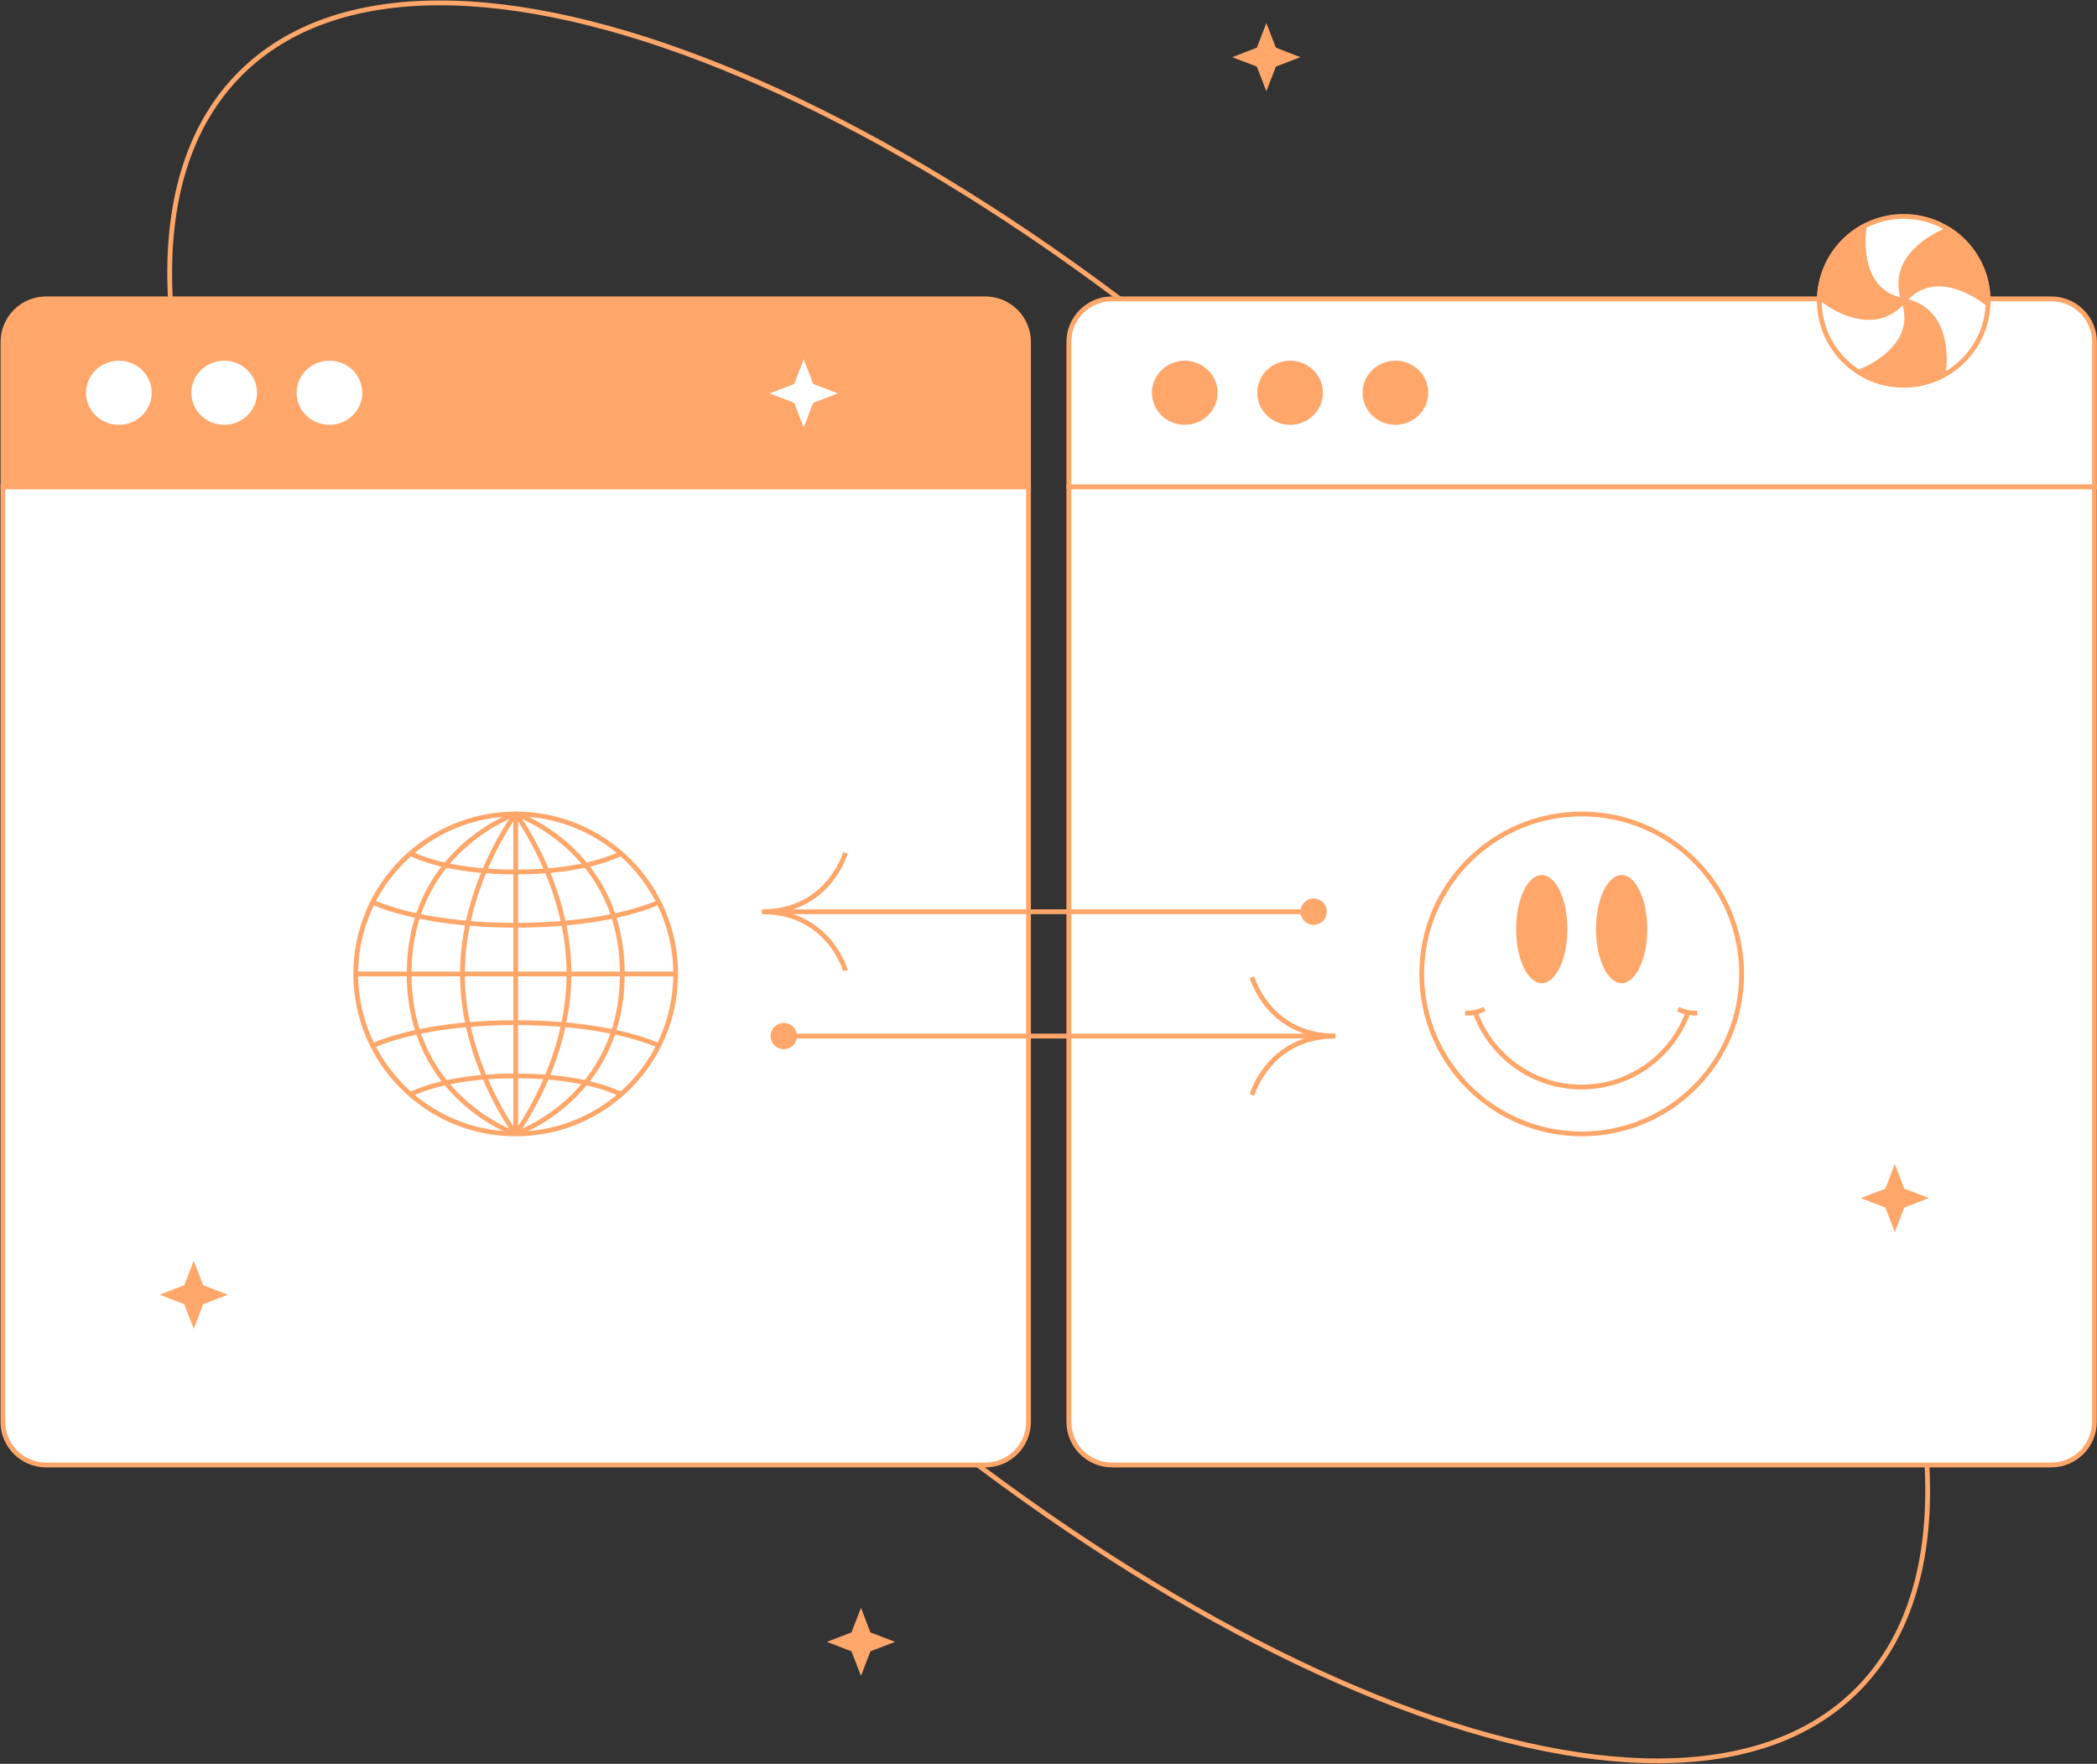 <svg width="2184" height="1837" viewBox="0 0 2184 1837" fill="none" xmlns="http://www.w3.org/2000/svg">
<rect x="0" y="0" width="2184" height="1837" fill="#333333" stroke="none"/>
<path d="M1934.06 1760.33C2132.33 1562.06 1916.13 1024.41 1451.18 559.461C986.227 94.507 448.58 -121.685 250.313 76.582C52.045 274.85 268.238 812.496 733.191 1277.45C1198.14 1742.4 1735.79 1958.6 1934.06 1760.33Z" stroke="#FFA76A" stroke-width="5" stroke-miterlimit="10"/>
<path d="M1113.2 506.955H2181.3V1480.76C2181.3 1505.56 2161.2 1525.76 2136.3 1525.76H1158.2C1133.4 1525.76 1113.2 1505.66 1113.2 1480.76V506.955Z" fill="white" stroke="#FFA76A" stroke-width="5" stroke-miterlimit="10"/>
<path d="M1158.2 311.256H2136.4C2161.2 311.256 2181.4 331.356 2181.4 356.256V506.956H1113.2V356.156C1113.2 331.356 1133.3 311.256 1158.2 311.256Z" fill="white" stroke="#FFA76A" stroke-width="5" stroke-miterlimit="10"/>
<path d="M1233.9 439.956C1251.41 439.956 1265.6 426.122 1265.6 409.056C1265.6 391.991 1251.41 378.156 1233.9 378.156C1216.39 378.156 1202.2 391.991 1202.2 409.056C1202.2 426.122 1216.39 439.956 1233.9 439.956Z" fill="#FFA76A" stroke="#FFA76A" stroke-width="5" stroke-miterlimit="10"/>
<path d="M1343.6 439.956C1361.11 439.956 1375.3 426.122 1375.3 409.056C1375.3 391.991 1361.11 378.156 1343.6 378.156C1326.09 378.156 1311.9 391.991 1311.9 409.056C1311.9 426.122 1326.09 439.956 1343.6 439.956Z" fill="#FFA76A" stroke="#FFA76A" stroke-width="5" stroke-miterlimit="10"/>
<path d="M1453.3 439.956C1470.81 439.956 1485 426.122 1485 409.056C1485 391.991 1470.81 378.156 1453.3 378.156C1435.79 378.156 1421.6 391.991 1421.6 409.056C1421.6 426.122 1435.79 439.956 1453.3 439.956Z" fill="#FFA76A" stroke="#FFA76A" stroke-width="5" stroke-miterlimit="10"/>
<path d="M3.1 506.955H1071.2V1480.76C1071.2 1505.56 1051.1 1525.76 1026.2 1525.76H48C23.2 1525.76 3 1505.66 3 1480.76V506.955H3.1Z" fill="white" stroke="#FFA76A" stroke-width="5" stroke-miterlimit="10"/>
<path d="M48.002 311.256H1026.2C1051 311.256 1071.2 331.356 1071.2 356.256V506.956H3.102V356.156C3.102 331.356 23.202 311.256 48.002 311.256Z" fill="#FFA76A" stroke="#FFA76A" stroke-width="5" stroke-miterlimit="10"/>
<path d="M123.802 439.956C141.309 439.956 155.502 426.122 155.502 409.056C155.502 391.991 141.309 378.156 123.802 378.156C106.294 378.156 92.102 391.991 92.102 409.056C92.102 426.122 106.294 439.956 123.802 439.956Z" fill="white" stroke="white" stroke-width="5" stroke-miterlimit="10"/>
<path d="M233.501 439.956C251.008 439.956 265.201 426.122 265.201 409.056C265.201 391.991 251.008 378.156 233.501 378.156C215.993 378.156 201.801 391.991 201.801 409.056C201.801 426.122 215.993 439.956 233.501 439.956Z" fill="white" stroke="white" stroke-width="5" stroke-miterlimit="10"/>
<path d="M343.098 439.956C360.606 439.956 374.798 426.122 374.798 409.056C374.798 391.991 360.606 378.156 343.098 378.156C325.591 378.156 311.398 391.991 311.398 409.056C311.398 426.122 325.591 439.956 343.098 439.956Z" fill="white" stroke="white" stroke-width="5" stroke-miterlimit="10"/>
<path d="M1647.3 1180.95C1739.31 1180.95 1813.9 1106.36 1813.9 1014.35C1813.9 922.343 1739.31 847.754 1647.3 847.754C1555.29 847.754 1480.7 922.343 1480.7 1014.35C1480.7 1106.36 1555.29 1180.95 1647.3 1180.95Z" fill="white" stroke="#FFA76A" stroke-width="5" stroke-miterlimit="10"/>
<path d="M1758.5 1053.05C1742.4 1099.05 1698.6 1132.15 1647.2 1132.15C1595.8 1132.15 1552 1099.05 1535.9 1053.05" stroke="#FFA76A" stroke-width="5" stroke-miterlimit="10"/>
<path d="M1747.6 1050.95C1747.6 1050.95 1756.9 1055.95 1767.7 1055.05" stroke="#FFA76A" stroke-width="5" stroke-miterlimit="10"/>
<path d="M1546 1050.95C1546 1050.95 1536.7 1055.95 1525.9 1055.05" stroke="#FFA76A" stroke-width="5" stroke-miterlimit="10"/>
<path d="M1688.9 1023.95C1703.65 1023.95 1715.6 998.747 1715.6 967.653C1715.6 936.56 1703.65 911.354 1688.9 911.354C1674.15 911.354 1662.2 936.56 1662.2 967.653C1662.2 998.747 1674.15 1023.95 1688.9 1023.95Z" fill="#FFA76A"/>
<path d="M1605.7 1023.95C1620.45 1023.95 1632.4 998.747 1632.4 967.653C1632.4 936.56 1620.45 911.354 1605.7 911.354C1590.95 911.354 1579 936.56 1579 967.653C1579 998.747 1590.95 1023.95 1605.7 1023.95Z" fill="#FFA76A"/>
<path d="M537.1 1180.95C629.111 1180.95 703.7 1106.36 703.7 1014.35C703.7 922.343 629.111 847.754 537.1 847.754C445.089 847.754 370.5 922.343 370.5 1014.35C370.5 1106.36 445.089 1180.95 537.1 1180.95Z" fill="white" stroke="#FFA76A" stroke-width="5" stroke-miterlimit="10"/>
<path d="M370.602 1014.36H703.702" stroke="#FFA76A" stroke-width="5" stroke-miterlimit="10"/>
<path d="M537.102 847.754V1180.85" stroke="#FFA76A" stroke-width="5" stroke-miterlimit="10"/>
<path d="M537.102 1180.85C537.102 1180.85 592.602 1107.25 592.602 1014.25C592.602 921.254 537.102 847.654 537.102 847.654" stroke="#FFA76A" stroke-width="5" stroke-miterlimit="10"/>
<path d="M537.102 1180.85C537.102 1180.85 648.102 1143.65 648.102 1014.25C648.102 884.854 537.102 847.654 537.102 847.654" stroke="#FFA76A" stroke-width="5" stroke-miterlimit="10"/>
<path d="M537.102 1180.85C537.102 1180.85 481.602 1107.25 481.602 1014.25C481.602 921.254 537.102 847.654 537.102 847.654" stroke="#FFA76A" stroke-width="5" stroke-miterlimit="10"/>
<path d="M537.102 1180.85C537.102 1180.85 426.102 1143.65 426.102 1014.25C426.102 884.854 537.102 847.654 537.102 847.654" stroke="#FFA76A" stroke-width="5" stroke-miterlimit="10"/>
<path d="M388.199 1088.95C405.999 1081.35 453.599 1065.05 537.199 1065.05C620.699 1065.05 668.399 1081.25 686.199 1088.95" stroke="#FFA76A" stroke-width="5" stroke-miterlimit="10"/>
<path d="M427.5 1139.75C444.8 1131.55 478.9 1120.55 537.1 1120.55C594.8 1120.55 628.9 1131.35 646.3 1139.55" stroke="#FFA76A" stroke-width="5" stroke-miterlimit="10"/>
<path d="M388.199 939.754C405.999 947.354 453.599 963.654 537.199 963.654C620.699 963.654 668.399 947.454 686.199 939.754" stroke="#FFA76A" stroke-width="5" stroke-miterlimit="10"/>
<path d="M427.5 888.955C444.8 897.155 478.9 908.155 537.1 908.155C594.8 908.155 628.9 897.355 646.3 889.155" stroke="#FFA76A" stroke-width="5" stroke-miterlimit="10"/>
<path d="M816.301 1079.05H1390.8" stroke="#FFA76A" stroke-width="5" stroke-miterlimit="10"/>
<path d="M1303.9 1140.35C1303.9 1140.35 1321.3 1079.05 1390.8 1079.05C1321.2 1079.05 1303.9 1017.75 1303.9 1017.75" stroke="#FFA76A" stroke-width="5" stroke-miterlimit="10"/>
<path d="M816.302 1092.76C823.868 1092.76 830.002 1086.62 830.002 1079.06C830.002 1071.49 823.868 1065.36 816.302 1065.36C808.735 1065.36 802.602 1071.49 802.602 1079.06C802.602 1086.62 808.735 1092.76 816.302 1092.76Z" fill="#FFA76A"/>
<path d="M1368.1 949.555H793.602" stroke="#FFA76A" stroke-width="5" stroke-miterlimit="10"/>
<path d="M880.502 888.254C880.502 888.254 863.102 949.554 793.602 949.554C863.202 949.554 880.502 1010.85 880.502 1010.85" stroke="#FFA76A" stroke-width="5" stroke-miterlimit="10"/>
<path d="M1368.1 963.254C1375.67 963.254 1381.8 957.12 1381.8 949.553C1381.8 941.987 1375.67 935.854 1368.1 935.854C1360.54 935.854 1354.4 941.987 1354.4 949.553C1354.4 957.12 1360.54 963.254 1368.1 963.254Z" fill="#FFA76A"/>
<path d="M1982.7 401.155C2031.25 401.155 2070.6 361.801 2070.6 313.255C2070.6 264.71 2031.25 225.355 1982.7 225.355C1934.15 225.355 1894.8 264.71 1894.8 313.255C1894.8 361.801 1934.15 401.155 1982.7 401.155Z" fill="white" stroke="#FFA76A" stroke-width="5" stroke-miterlimit="10"/>
<path d="M2070.6 316.655C2070.6 316.655 2018.1 271.955 1982.8 313.255C1964.7 261.955 2029.6 238.955 2029.6 238.955C2054.2 254.555 2070.6 281.955 2070.6 313.255C2070.6 314.355 2070.6 315.455 2070.6 316.655Z" fill="#FFA76A" stroke="#FFA76A" stroke-width="5" stroke-miterlimit="10" stroke-linecap="round" stroke-linejoin="round"/>
<path d="M1941.8 235.455C1941.8 235.455 1929.3 303.255 1982.8 313.155C1947.5 354.455 1895 309.755 1895 309.755C1896.2 277.855 1914.5 250.255 1940.9 235.855" fill="#FFA76A"/>
<path d="M1941.8 235.455C1941.8 235.455 1929.3 303.255 1982.8 313.155C1947.5 354.455 1895 309.755 1895 309.755C1896.2 277.855 1914.5 250.255 1940.9 235.855" stroke="#FFA76A" stroke-width="5" stroke-miterlimit="10" stroke-linecap="round" stroke-linejoin="round"/>
<path d="M2023.7 390.956C2023.7 390.956 2036.2 323.156 1982.7 313.256C2000.8 364.556 1935.9 387.556 1935.9 387.556C1949.5 396.156 1965.5 401.056 1982.7 401.056C1997.9 401.056 2012.1 397.256 2024.6 390.456" fill="#FFA76A"/>
<path d="M2023.7 390.956C2023.7 390.956 2036.2 323.156 1982.7 313.256C2000.8 364.556 1935.9 387.556 1935.9 387.556C1949.5 396.156 1965.5 401.056 1982.7 401.056C1997.9 401.056 2012.1 397.256 2024.6 390.456" stroke="#FFA76A" stroke-width="5" stroke-miterlimit="10" stroke-linecap="round" stroke-linejoin="round"/>
<path d="M1318.9 23.955L1328.8 49.655L1354.4 59.555L1328.8 69.355L1318.9 95.055L1309 69.355L1283.4 59.555L1309 49.655L1318.9 23.955Z" fill="#FFA76A"/>
<path d="M201.803 1312.95L211.603 1338.55L237.303 1348.45L211.603 1358.35L201.803 1383.95L191.903 1358.35L166.203 1348.45L191.903 1338.55L201.803 1312.95Z" fill="#FFA76A"/>
<path d="M1973.4 1212.26L1983.3 1237.96L2009 1247.76L1983.3 1257.66L1973.4 1283.36L1963.6 1257.66L1937.9 1247.76L1963.6 1237.96L1973.4 1212.26Z" fill="#FFA76A"/>
<path d="M896.703 1674.45L906.503 1700.15L932.203 1709.95L906.503 1719.85L896.703 1745.45L886.803 1719.85L861.203 1709.95L886.803 1700.15L896.703 1674.45Z" fill="#FFA76A"/>
<path d="M837 374.156L846.9 399.856L872.6 409.756L846.9 419.556L837 445.256L827.2 419.556L801.5 409.756L827.2 399.856L837 374.156Z" fill="white"/>
</svg>
